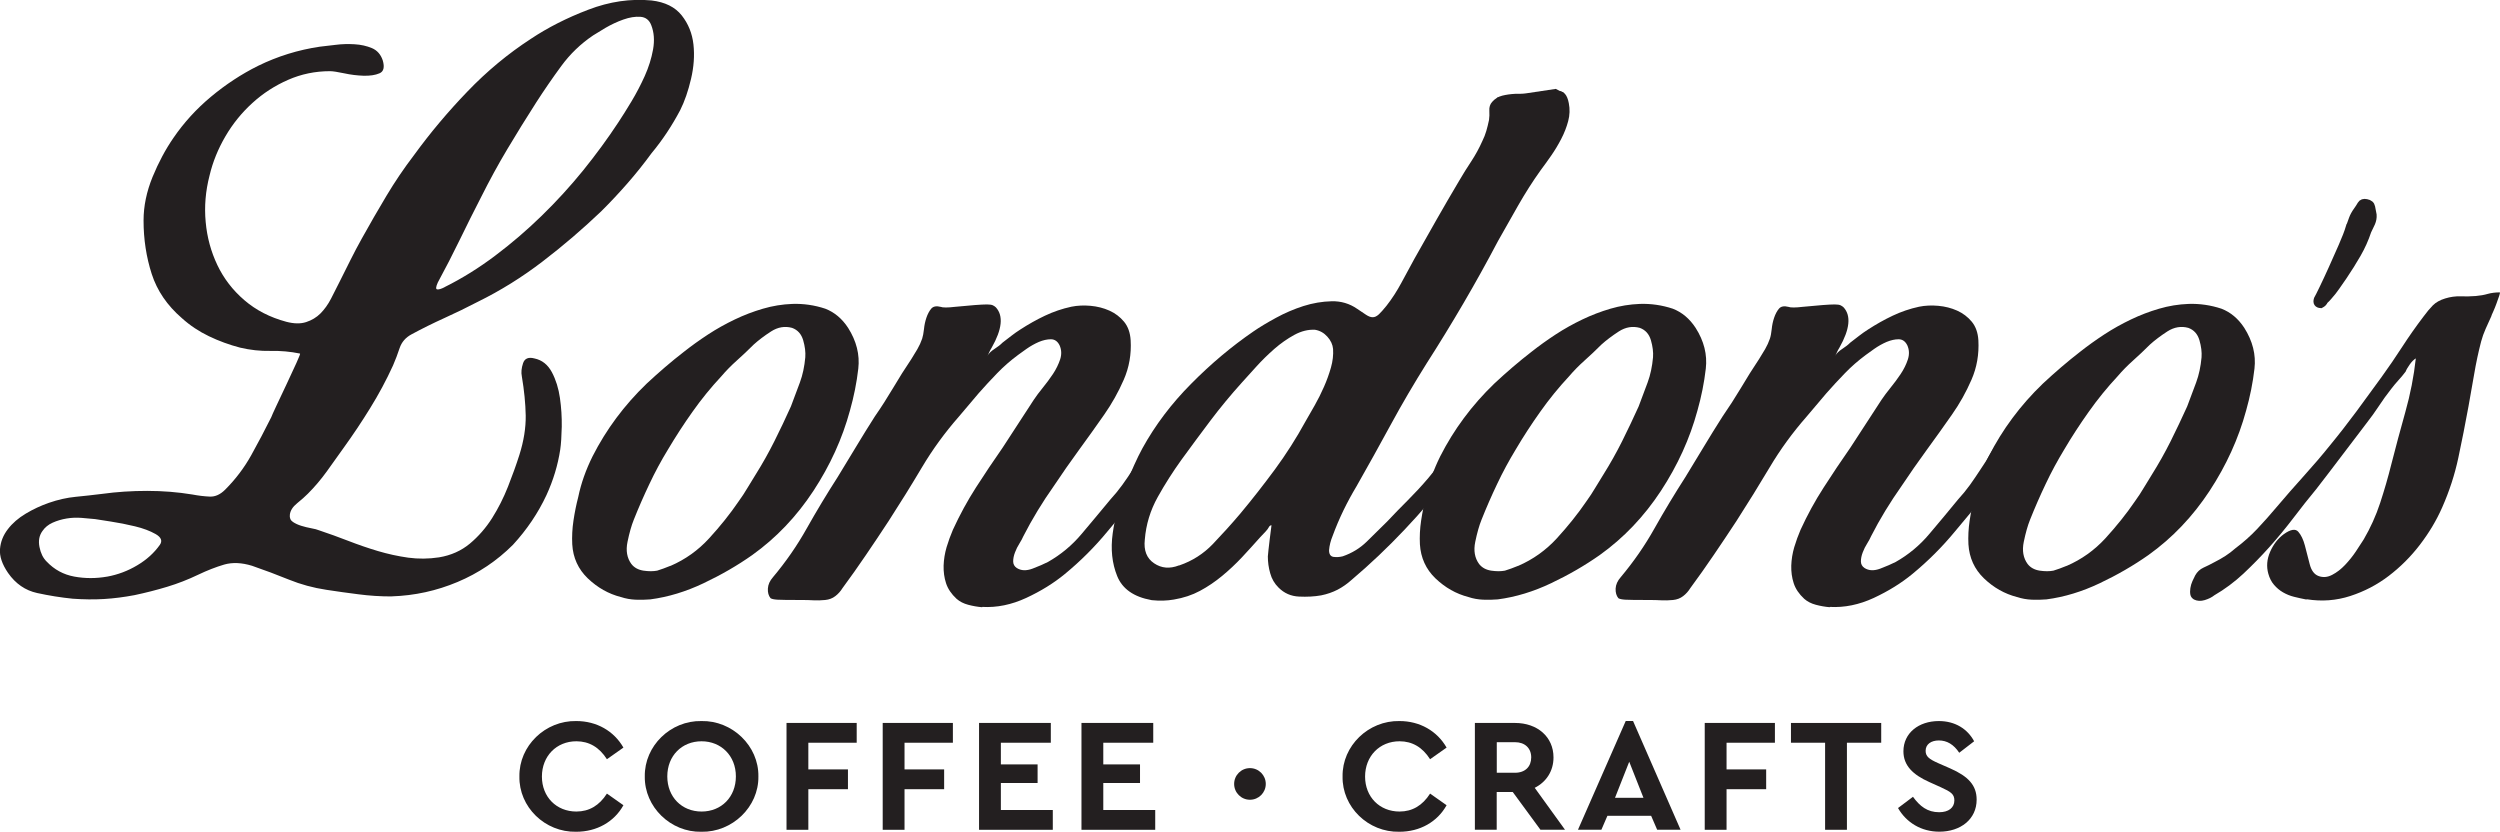<?xml version="1.0" encoding="UTF-8"?><svg id="Layer_2" xmlns="http://www.w3.org/2000/svg" viewBox="0 0 328.79 109.38"><defs><style>.cls-1,.cls-2{fill:#231f20;}.cls-2{stroke:#231f20;stroke-miterlimit:10;stroke-width:.85px;}</style></defs><g id="Layer_1-2"><g><g><path class="cls-1" d="M51.53,78.44h-.08c-1.42,0-2.85-.09-4.3-.28-1.45-.18-2.85-.38-4.22-.59-1.73-.26-3.38-.71-4.93-1.34-1.55-.63-3.17-1.24-4.85-1.82-1.37-.42-2.59-.47-3.67-.16-1.08,.32-2.22,.76-3.43,1.34-1.31,.63-2.67,1.16-4.06,1.58-1.39,.42-2.83,.79-4.3,1.1-1.37,.26-2.71,.43-4.02,.51-1.31,.08-2.68,.06-4.1-.04-1.58-.16-3.14-.41-4.69-.75-1.55-.34-2.83-1.22-3.82-2.64-.79-1.15-1.14-2.21-1.06-3.15,.08-.95,.42-1.81,1.03-2.6,.6-.79,1.39-1.47,2.36-2.05,.97-.58,1.98-1.05,3.04-1.42,1.21-.42,2.38-.68,3.51-.79,1.13-.11,2.3-.24,3.51-.39,1.89-.26,3.86-.39,5.91-.39s4.02,.16,5.91,.47c.84,.16,1.62,.25,2.33,.28,.71,.03,1.38-.28,2.01-.91,1.37-1.37,2.51-2.88,3.43-4.53,.92-1.66,1.8-3.32,2.64-5.01,.05-.16,.29-.68,.71-1.58,.42-.89,.87-1.84,1.34-2.84,.47-1,.89-1.91,1.26-2.72,.37-.81,.52-1.22,.47-1.22-1.26-.26-2.56-.38-3.9-.35-1.34,.03-2.67-.12-3.98-.43-1.42-.37-2.79-.87-4.1-1.5-1.31-.63-2.5-1.42-3.55-2.37-1.95-1.68-3.27-3.63-3.98-5.83-.71-2.21-1.07-4.55-1.07-7.02,0-1.89,.4-3.8,1.18-5.72,.79-1.92,1.71-3.64,2.76-5.16,1.37-2,3.01-3.8,4.93-5.4,1.92-1.6,3.98-2.96,6.19-4.06,2.57-1.26,5.28-2.1,8.12-2.52,.53-.05,1.21-.13,2.05-.24,.84-.11,1.68-.13,2.52-.08,.84,.05,1.6,.22,2.29,.51,.68,.29,1.16,.83,1.42,1.62,.26,.89,.12,1.46-.43,1.69-.55,.24-1.25,.34-2.09,.32-.84-.03-1.7-.13-2.56-.32-.87-.18-1.49-.28-1.85-.28-1.95,0-3.79,.38-5.52,1.14-1.73,.76-3.3,1.77-4.69,3.04-1.39,1.26-2.58,2.72-3.55,4.38-.97,1.66-1.67,3.38-2.09,5.16-.53,2.05-.7,4.09-.51,6.11,.18,2.02,.7,3.92,1.54,5.68,.84,1.76,2.02,3.3,3.55,4.61,1.52,1.31,3.36,2.26,5.52,2.84,1,.26,1.86,.28,2.6,.04,.74-.24,1.37-.62,1.89-1.14,.52-.53,.99-1.17,1.38-1.93,.39-.76,.77-1.51,1.14-2.25,.47-.94,.95-1.89,1.42-2.84,.47-.94,.97-1.89,1.5-2.84,1.05-1.89,2.13-3.76,3.23-5.6,1.1-1.84,2.31-3.63,3.63-5.36,2.1-2.89,4.44-5.68,7.02-8.36,2.57-2.68,5.36-4.99,8.36-6.94,2.21-1.47,4.72-2.75,7.53-3.82,2.81-1.08,5.58-1.48,8.32-1.22,1.79,.21,3.11,.87,3.98,1.97,.87,1.1,1.38,2.38,1.54,3.82,.16,1.45,.05,2.96-.32,4.53-.37,1.58-.84,2.94-1.42,4.1-.53,1-1.1,1.97-1.73,2.92-.63,.95-1.31,1.87-2.05,2.76-1,1.37-2.05,2.68-3.15,3.94-1.1,1.26-2.26,2.5-3.47,3.7-2.42,2.31-4.98,4.51-7.69,6.58-2.71,2.08-5.56,3.85-8.55,5.32-1.42,.74-2.88,1.45-4.38,2.13-1.5,.68-2.93,1.39-4.3,2.13-.79,.42-1.31,1.02-1.58,1.81-.26,.79-.55,1.55-.87,2.29-.89,1.95-1.89,3.81-3,5.6-1.1,1.79-2.26,3.52-3.47,5.2-.74,1.05-1.49,2.1-2.25,3.15-.76,1.05-1.59,2.03-2.48,2.92-.37,.37-.84,.79-1.42,1.26-.58,.47-.89,.97-.95,1.5-.05,.42,.08,.74,.4,.95,.31,.21,.68,.38,1.1,.51,.42,.13,.86,.24,1.3,.32,.45,.08,.8,.17,1.06,.28,1.26,.42,2.53,.88,3.82,1.38,1.29,.5,2.59,.95,3.9,1.34,1.31,.39,2.64,.68,3.98,.87,1.34,.18,2.69,.17,4.06-.04,1.58-.26,2.93-.87,4.06-1.81,1.13-.95,2.1-2.06,2.92-3.35,.81-1.29,1.51-2.67,2.09-4.14,.58-1.47,1.08-2.86,1.5-4.18,.58-1.84,.85-3.56,.83-5.16-.03-1.6-.2-3.32-.51-5.16-.11-.52-.05-1.1,.16-1.73,.21-.63,.71-.84,1.5-.63,1,.21,1.76,.82,2.29,1.81,.53,1,.88,2.13,1.06,3.39,.18,1.26,.26,2.52,.24,3.78-.03,1.26-.09,2.26-.2,3-.31,2.05-.92,4.05-1.81,5.99-1.1,2.36-2.58,4.55-4.41,6.54-2.1,2.1-4.53,3.73-7.29,4.89-2.76,1.16-5.64,1.79-8.63,1.89Zm-37.45-2.6c1.42-.26,2.75-.76,3.98-1.5,1.23-.73,2.22-1.63,2.96-2.68,.37-.52,.18-1-.55-1.42-.74-.42-1.64-.76-2.72-1.02-1.08-.26-2.14-.47-3.19-.63-1.05-.16-1.73-.26-2.05-.32-.53-.05-1.12-.1-1.77-.16-.66-.05-1.31-.03-1.97,.08-.66,.11-1.27,.29-1.85,.55-.58,.26-1.02,.63-1.34,1.1-.42,.58-.55,1.27-.39,2.09,.16,.82,.47,1.46,.95,1.93,1,1.05,2.21,1.71,3.63,1.97,1.42,.26,2.87,.26,4.34,0ZM58.47,37.76c2.31-1.15,4.53-2.53,6.66-4.14,2.13-1.6,4.17-3.35,6.11-5.24,1.94-1.89,3.76-3.88,5.44-5.95,1.68-2.08,3.23-4.19,4.65-6.35,.52-.79,1.1-1.71,1.73-2.76,.63-1.05,1.21-2.16,1.73-3.31,.52-1.16,.89-2.33,1.1-3.51,.21-1.18,.13-2.25-.24-3.19-.26-.68-.74-1.05-1.42-1.1-.68-.05-1.43,.07-2.25,.36-.82,.29-1.6,.66-2.36,1.1-.76,.45-1.3,.78-1.62,.99-1.63,1.1-3.02,2.44-4.18,4.02-1.16,1.58-2.26,3.18-3.31,4.81-1.31,2.05-2.58,4.09-3.78,6.11-1.21,2.02-2.36,4.14-3.47,6.35-.95,1.84-1.88,3.71-2.8,5.6-.92,1.89-1.88,3.76-2.88,5.6-.26,.58-.29,.88-.08,.91,.21,.03,.52-.06,.95-.28Z"/><path class="cls-1" d="M81.65,78.52c-1.63-.42-3.07-1.24-4.34-2.45-1.26-1.21-1.95-2.71-2.05-4.49-.05-1,0-2.04,.16-3.11,.16-1.08,.37-2.11,.63-3.11,.37-1.79,1-3.57,1.89-5.36,1.79-3.52,4.15-6.7,7.1-9.54,1.63-1.52,3.26-2.92,4.89-4.18,1-.79,2.06-1.55,3.19-2.29,1.13-.74,2.3-1.39,3.51-1.97,1.21-.58,2.44-1.05,3.71-1.42,1.26-.37,2.55-.58,3.86-.63,1.47-.05,2.92,.16,4.34,.63,1.21,.47,2.21,1.31,3,2.52,1.1,1.74,1.55,3.52,1.34,5.36-.21,1.84-.58,3.68-1.1,5.52-1,3.68-2.6,7.2-4.81,10.57-2.21,3.36-4.89,6.18-8.04,8.43-1.94,1.37-4.07,2.6-6.39,3.7-2.31,1.1-4.65,1.82-7.02,2.13-.63,.05-1.27,.07-1.93,.04-.66-.03-1.3-.14-1.93-.35Zm6.54-4.1c1.94-.84,3.64-2.05,5.08-3.63,1.45-1.58,2.75-3.2,3.9-4.89,.42-.58,.8-1.16,1.14-1.74,.34-.58,.7-1.15,1.06-1.73,.89-1.42,1.72-2.89,2.48-4.41,.76-1.52,1.49-3.05,2.17-4.57,.42-1.1,.81-2.15,1.18-3.15,.37-1,.6-2.1,.71-3.31,.05-.68-.04-1.43-.28-2.25-.24-.81-.72-1.35-1.46-1.62-.95-.26-1.87-.1-2.76,.47-.9,.58-1.66,1.16-2.29,1.73-.74,.74-1.47,1.43-2.21,2.09-.74,.66-1.42,1.35-2.05,2.09-1.37,1.47-2.63,3.02-3.78,4.65-1.16,1.63-2.23,3.29-3.23,4.97-.9,1.47-1.71,2.98-2.44,4.53-.74,1.55-1.42,3.11-2.05,4.69-.32,.79-.59,1.76-.83,2.92-.24,1.16-.07,2.13,.51,2.92,.37,.47,.89,.76,1.58,.87,.68,.1,1.29,.1,1.81,0,.52-.16,1.1-.37,1.73-.63Z"/><path class="cls-1" d="M129.19,79.86c-.63-.05-1.25-.16-1.85-.32-.61-.16-1.12-.42-1.54-.79-.68-.63-1.14-1.31-1.38-2.05-.24-.73-.34-1.51-.32-2.32,.03-.82,.16-1.62,.39-2.41,.24-.79,.51-1.55,.83-2.29,.89-1.94,1.9-3.8,3.03-5.56,1.13-1.76,2.3-3.51,3.51-5.24,.68-1.05,1.37-2.1,2.05-3.15,.68-1.05,1.37-2.1,2.05-3.15,.31-.47,.71-1,1.18-1.58,.47-.58,.92-1.18,1.34-1.81,.42-.63,.73-1.28,.95-1.93,.21-.66,.18-1.27-.08-1.85-.26-.52-.64-.79-1.14-.79s-1.03,.12-1.58,.35c-.55,.24-1.09,.54-1.62,.91-.53,.37-.89,.63-1.1,.79-1,.74-1.92,1.54-2.76,2.41-.84,.87-1.66,1.75-2.44,2.64l-2.6,3.07c-1.84,2.1-3.46,4.32-4.85,6.66-1.39,2.34-2.85,4.69-4.38,7.06-1,1.53-2,3.02-3,4.49-1,1.47-2.02,2.92-3.07,4.34-.26,.42-.58,.78-.95,1.06-.37,.29-.82,.46-1.34,.51-.53,.05-1.04,.07-1.54,.04-.5-.03-1.01-.04-1.54-.04-1.68,0-2.75-.01-3.19-.04-.45-.03-.75-.09-.91-.2-.26-.32-.38-.74-.35-1.26,.03-.53,.25-1.02,.67-1.5,1.68-2,3.17-4.14,4.45-6.43,1.29-2.29,2.64-4.53,4.06-6.74,.84-1.37,1.66-2.71,2.44-4.02,.79-1.31,1.6-2.63,2.44-3.94,.84-1.21,1.64-2.46,2.4-3.74,.76-1.29,1.56-2.56,2.41-3.82,.26-.42,.52-.85,.79-1.3,.26-.45,.47-.91,.63-1.38,.1-.31,.18-.73,.24-1.26,.05-.52,.16-1.03,.32-1.5,.16-.47,.37-.87,.63-1.18,.26-.31,.68-.39,1.26-.24,.11,.05,.33,.08,.67,.08s.72-.03,1.14-.08c1.1-.1,2-.18,2.68-.24,.68-.05,1.21-.08,1.58-.08s.63,.04,.79,.12c.16,.08,.29,.17,.39,.27,1,1.1,.82,2.87-.55,5.28-.16,.26-.26,.46-.32,.59-.05,.13-.11,.25-.16,.35l-.08,.16c.16-.32,.46-.62,.91-.91,.45-.29,.8-.56,1.06-.83,.42-.32,.82-.62,1.18-.91,.37-.29,.76-.56,1.18-.83,1.05-.68,2.13-1.29,3.23-1.81,1.1-.52,2.26-.92,3.47-1.18,.79-.16,1.63-.2,2.52-.12,.89,.08,1.72,.29,2.48,.63,.76,.34,1.41,.83,1.93,1.46,.52,.63,.81,1.45,.87,2.44,.11,1.84-.2,3.58-.91,5.2-.71,1.63-1.57,3.15-2.56,4.57-1.1,1.58-2.22,3.14-3.35,4.69-1.13,1.55-2.22,3.11-3.27,4.69-1.53,2.16-2.86,4.36-4.02,6.62-.11,.26-.28,.58-.51,.95-.24,.37-.43,.76-.59,1.18-.16,.42-.24,.81-.24,1.18s.16,.66,.47,.87c.58,.37,1.27,.39,2.09,.08,.82-.31,1.48-.6,2.01-.87,1.68-.95,3.17-2.18,4.45-3.71,1.29-1.52,2.53-3.02,3.75-4.49,.58-.63,1.1-1.27,1.58-1.93,.47-.66,.95-1.35,1.42-2.09,.47-.68,.91-1.38,1.3-2.09,.39-.71,.88-1.35,1.46-1.93,.26-.26,.6-.46,1.03-.59,.42-.13,.74,.01,.95,.43,.26,.58,.32,1.14,.16,1.69-.16,.55-.42,1.1-.79,1.66-.37,.55-.76,1.08-1.18,1.58-.42,.5-.79,.93-1.1,1.3-1.73,2-3.46,4.04-5.16,6.11-1.71,2.08-3.59,3.95-5.64,5.64-1.47,1.21-3.17,2.26-5.09,3.15-1.92,.89-3.85,1.29-5.79,1.18Z"/><path class="cls-1" d="M151.42,78.92c-2.31-.42-3.81-1.47-4.49-3.15-.68-1.68-.88-3.56-.59-5.64,.29-2.08,.84-4.14,1.65-6.19,.82-2.05,1.56-3.71,2.25-4.97,1.68-3.05,3.82-5.89,6.43-8.51,2.6-2.63,5.32-4.91,8.16-6.86,.84-.58,1.84-1.18,3-1.81,1.15-.63,2.35-1.14,3.59-1.54,1.23-.39,2.47-.6,3.71-.63,1.23-.03,2.35,.3,3.35,.99,.47,.32,.87,.58,1.18,.79,.32,.21,.6,.32,.87,.32s.52-.12,.79-.36c.26-.24,.6-.62,1.02-1.14,.74-.94,1.39-1.96,1.97-3.04,.58-1.08,1.16-2.14,1.73-3.19,.95-1.68,1.91-3.38,2.88-5.09,.97-1.71,1.96-3.4,2.96-5.09,.52-.89,1.06-1.76,1.62-2.6,.55-.84,1.04-1.73,1.46-2.68,.21-.42,.38-.85,.51-1.3,.13-.45,.25-.93,.36-1.46,.05-.37,.07-.77,.04-1.22-.03-.45,.09-.83,.36-1.14,.37-.42,.81-.7,1.34-.83,.52-.13,1.09-.21,1.69-.24,.6-.03,1.19-.01,1.77,.04,.58,.05,1.1,.03,1.58-.08,.79-.16,1.55-.26,2.29-.32,.74-.05,1.21,.47,1.42,1.58,.16,.79,.13,1.58-.08,2.37-.21,.79-.51,1.56-.91,2.33-.39,.76-.83,1.49-1.3,2.17-.47,.68-.95,1.34-1.42,1.97-1.05,1.47-2.02,3-2.92,4.57-.9,1.58-1.79,3.15-2.68,4.73-1.47,2.79-2.98,5.51-4.53,8.16-1.55,2.65-3.17,5.3-4.85,7.92-1.68,2.68-3.26,5.37-4.73,8.08-1.47,2.71-2.97,5.4-4.49,8.08-.63,1.05-1.21,2.12-1.73,3.19-.52,1.08-1,2.2-1.42,3.35-.26,.63-.42,1.26-.47,1.89,0,.52,.2,.81,.59,.87,.39,.05,.8,.03,1.22-.08,1.21-.42,2.26-1.06,3.15-1.93,.89-.87,1.79-1.75,2.68-2.64,.89-.95,1.8-1.88,2.72-2.8,.92-.92,1.83-1.9,2.72-2.95,.63-.74,1.23-1.51,1.81-2.33,.58-.81,1.1-1.67,1.58-2.56,.26-.42,.5-.87,.71-1.34,.21-.47,.52-.89,.95-1.26,.32-.26,.68-.39,1.1-.39s.66,.29,.71,.87c.05,.31,0,.62-.16,.91-.16,.29-.32,.57-.47,.83-.42,.84-.91,1.67-1.46,2.48-.55,.82-1.12,1.59-1.7,2.33-1.94,2.52-4.02,4.96-6.23,7.29-2.21,2.34-4.52,4.53-6.94,6.58-.58,.52-1.2,.96-1.85,1.3-.66,.34-1.38,.59-2.17,.75-.89,.16-1.87,.21-2.92,.16-1.05-.05-1.94-.44-2.68-1.18-.53-.52-.9-1.15-1.1-1.89-.21-.73-.31-1.47-.31-2.21,0-.1,.03-.38,.08-.83,.05-.45,.11-.91,.16-1.38,.05-.47,.13-1.1,.24-1.89-.16,0-.29,.11-.39,.32-.05,.11-.18,.28-.39,.51-.21,.24-.45,.49-.71,.75-.79,.89-1.59,1.77-2.4,2.64-.82,.87-1.68,1.68-2.6,2.44-.92,.76-1.89,1.42-2.92,1.97-1.02,.55-2.17,.93-3.43,1.14-.9,.16-1.87,.19-2.92,.08Zm3.71-4.57c1.68-.58,3.14-1.51,4.38-2.8,1.23-1.29,2.43-2.61,3.59-3.98,1.58-1.89,3.1-3.84,4.57-5.83,1.47-2,2.81-4.1,4.02-6.31,.37-.63,.77-1.34,1.22-2.13,.45-.79,.85-1.6,1.22-2.44,.37-.84,.67-1.68,.91-2.52,.24-.84,.33-1.66,.28-2.44-.05-.58-.3-1.12-.75-1.62-.45-.5-.98-.8-1.62-.91-.89-.05-1.8,.17-2.72,.67-.92,.5-1.8,1.12-2.64,1.85-.84,.74-1.63,1.51-2.37,2.33-.74,.81-1.37,1.51-1.89,2.09-1.47,1.63-2.85,3.3-4.14,5.01-1.29,1.71-2.56,3.43-3.82,5.16-1.1,1.53-2.14,3.15-3.11,4.89-.97,1.74-1.54,3.6-1.7,5.6-.16,1.42,.25,2.46,1.22,3.11,.97,.66,2.06,.75,3.27,.28h.08Z"/><path class="cls-1" d="M193.13,78.52c-1.63-.42-3.07-1.24-4.34-2.45-1.26-1.21-1.94-2.71-2.05-4.49-.05-1,0-2.04,.16-3.11,.16-1.08,.37-2.11,.63-3.11,.37-1.79,1-3.57,1.89-5.36,1.79-3.52,4.15-6.7,7.09-9.54,1.63-1.52,3.26-2.92,4.89-4.18,1-.79,2.06-1.55,3.19-2.29,1.13-.74,2.3-1.39,3.51-1.97,1.21-.58,2.44-1.05,3.7-1.42,1.26-.37,2.55-.58,3.86-.63,1.47-.05,2.92,.16,4.34,.63,1.21,.47,2.21,1.31,3,2.52,1.11,1.74,1.55,3.52,1.34,5.36-.21,1.84-.58,3.68-1.1,5.52-1,3.68-2.6,7.2-4.81,10.57-2.21,3.36-4.89,6.18-8.04,8.43-1.95,1.37-4.07,2.6-6.39,3.7-2.31,1.1-4.65,1.82-7.02,2.13-.63,.05-1.27,.07-1.93,.04-.66-.03-1.3-.14-1.93-.35Zm6.54-4.1c1.94-.84,3.64-2.05,5.09-3.63,1.44-1.58,2.75-3.2,3.9-4.89,.42-.58,.8-1.16,1.14-1.74,.34-.58,.7-1.15,1.06-1.73,.89-1.42,1.72-2.89,2.48-4.41,.76-1.52,1.48-3.05,2.17-4.57,.42-1.1,.81-2.15,1.18-3.15,.37-1,.6-2.1,.71-3.31,.05-.68-.04-1.43-.28-2.25-.24-.81-.72-1.35-1.46-1.62-.95-.26-1.87-.1-2.76,.47-.89,.58-1.66,1.16-2.29,1.73-.74,.74-1.47,1.43-2.21,2.09-.74,.66-1.42,1.35-2.05,2.09-1.37,1.47-2.63,3.02-3.78,4.65-1.16,1.63-2.24,3.29-3.23,4.97-.89,1.47-1.71,2.98-2.44,4.53-.74,1.55-1.42,3.11-2.05,4.69-.32,.79-.59,1.76-.83,2.92-.24,1.16-.07,2.13,.51,2.92,.37,.47,.89,.76,1.58,.87,.68,.1,1.29,.1,1.81,0,.53-.16,1.1-.37,1.73-.63Z"/><path class="cls-1" d="M240.67,79.86c-.63-.05-1.25-.16-1.85-.32-.61-.16-1.12-.42-1.54-.79-.68-.63-1.14-1.31-1.38-2.05-.24-.73-.34-1.51-.32-2.32,.03-.82,.16-1.62,.39-2.41,.24-.79,.51-1.55,.83-2.29,.89-1.94,1.9-3.8,3.04-5.56,1.13-1.76,2.3-3.51,3.51-5.24,.68-1.05,1.37-2.1,2.05-3.15,.68-1.05,1.37-2.1,2.05-3.15,.32-.47,.71-1,1.18-1.58,.47-.58,.92-1.18,1.34-1.81,.42-.63,.74-1.28,.95-1.93,.21-.66,.18-1.27-.08-1.85-.26-.52-.64-.79-1.14-.79s-1.02,.12-1.58,.35c-.55,.24-1.09,.54-1.62,.91-.53,.37-.89,.63-1.1,.79-1,.74-1.92,1.54-2.76,2.41-.84,.87-1.66,1.75-2.44,2.64l-2.6,3.07c-1.84,2.1-3.46,4.32-4.85,6.66-1.39,2.34-2.85,4.69-4.37,7.06-1,1.53-2,3.02-3,4.49-1,1.47-2.02,2.92-3.07,4.34-.26,.42-.58,.78-.95,1.06-.37,.29-.82,.46-1.34,.51-.52,.05-1.04,.07-1.54,.04-.5-.03-1.01-.04-1.54-.04-1.68,0-2.75-.01-3.19-.04-.45-.03-.75-.09-.91-.2-.26-.32-.38-.74-.36-1.26,.03-.53,.25-1.02,.67-1.5,1.68-2,3.17-4.14,4.45-6.43,1.29-2.29,2.64-4.53,4.06-6.74,.84-1.37,1.66-2.71,2.44-4.02,.79-1.31,1.6-2.63,2.44-3.94,.84-1.21,1.64-2.46,2.41-3.74,.76-1.29,1.56-2.56,2.4-3.82,.26-.42,.52-.85,.79-1.3,.26-.45,.47-.91,.63-1.38,.11-.31,.18-.73,.24-1.26,.05-.52,.16-1.03,.32-1.5,.16-.47,.37-.87,.63-1.18,.26-.31,.68-.39,1.26-.24,.11,.05,.33,.08,.67,.08s.72-.03,1.14-.08c1.1-.1,2-.18,2.68-.24,.68-.05,1.21-.08,1.58-.08s.63,.04,.79,.12c.16,.08,.29,.17,.39,.27,1,1.1,.81,2.87-.55,5.28-.16,.26-.26,.46-.32,.59-.05,.13-.11,.25-.16,.35l-.08,.16c.16-.32,.46-.62,.91-.91,.44-.29,.8-.56,1.06-.83,.42-.32,.81-.62,1.18-.91,.37-.29,.76-.56,1.18-.83,1.05-.68,2.13-1.29,3.23-1.81,1.1-.52,2.26-.92,3.47-1.18,.79-.16,1.63-.2,2.52-.12,.89,.08,1.72,.29,2.48,.63,.76,.34,1.41,.83,1.93,1.46,.52,.63,.81,1.45,.87,2.44,.1,1.84-.2,3.58-.91,5.2-.71,1.63-1.56,3.15-2.56,4.57-1.1,1.58-2.22,3.14-3.35,4.69-1.13,1.55-2.22,3.11-3.27,4.69-1.52,2.16-2.87,4.36-4.02,6.62-.11,.26-.28,.58-.51,.95-.24,.37-.43,.76-.59,1.18-.16,.42-.24,.81-.24,1.18s.16,.66,.47,.87c.58,.37,1.27,.39,2.09,.08,.81-.31,1.48-.6,2.01-.87,1.68-.95,3.17-2.18,4.45-3.71,1.29-1.52,2.54-3.02,3.74-4.49,.58-.63,1.1-1.27,1.58-1.93,.47-.66,.94-1.35,1.42-2.09,.47-.68,.91-1.38,1.3-2.09,.4-.71,.88-1.35,1.46-1.93,.26-.26,.6-.46,1.02-.59,.42-.13,.74,.01,.95,.43,.26,.58,.32,1.14,.16,1.69-.16,.55-.42,1.1-.79,1.66-.37,.55-.76,1.08-1.18,1.58-.42,.5-.79,.93-1.11,1.3-1.73,2-3.46,4.04-5.16,6.11-1.71,2.08-3.59,3.95-5.64,5.64-1.47,1.21-3.17,2.26-5.08,3.15-1.92,.89-3.85,1.29-5.8,1.18Z"/><path class="cls-1" d="M265.27,78.52c-1.63-.42-3.08-1.24-4.34-2.45-1.26-1.21-1.94-2.71-2.05-4.49-.05-1,0-2.04,.16-3.11,.16-1.08,.37-2.11,.63-3.11,.37-1.79,1-3.57,1.89-5.36,1.79-3.52,4.15-6.7,7.1-9.54,1.63-1.52,3.26-2.92,4.89-4.18,1-.79,2.06-1.55,3.19-2.29,1.13-.74,2.3-1.39,3.51-1.97,1.21-.58,2.44-1.05,3.71-1.42,1.26-.37,2.55-.58,3.86-.63,1.47-.05,2.92,.16,4.34,.63,1.21,.47,2.21,1.31,3,2.52,1.1,1.74,1.55,3.52,1.34,5.36-.21,1.84-.58,3.68-1.1,5.52-1,3.68-2.6,7.2-4.81,10.57-2.21,3.36-4.89,6.18-8.04,8.43-1.95,1.37-4.07,2.6-6.39,3.7-2.31,1.1-4.65,1.82-7.02,2.13-.63,.05-1.27,.07-1.93,.04-.66-.03-1.3-.14-1.93-.35Zm6.54-4.1c1.94-.84,3.64-2.05,5.09-3.63,1.44-1.58,2.75-3.2,3.9-4.89,.42-.58,.8-1.16,1.14-1.74,.34-.58,.69-1.15,1.06-1.73,.89-1.42,1.72-2.89,2.48-4.41,.76-1.52,1.48-3.05,2.17-4.57,.42-1.1,.81-2.15,1.18-3.15,.37-1,.6-2.1,.71-3.31,.05-.68-.04-1.43-.28-2.25-.24-.81-.72-1.35-1.46-1.62-.95-.26-1.87-.1-2.76,.47-.89,.58-1.66,1.16-2.29,1.73-.74,.74-1.47,1.43-2.21,2.09-.74,.66-1.42,1.35-2.05,2.09-1.37,1.47-2.63,3.02-3.78,4.65-1.16,1.63-2.24,3.29-3.23,4.97-.89,1.47-1.71,2.98-2.44,4.53-.74,1.55-1.42,3.11-2.05,4.69-.32,.79-.59,1.76-.83,2.92-.24,1.16-.07,2.13,.51,2.92,.37,.47,.89,.76,1.58,.87,.68,.1,1.29,.1,1.81,0,.53-.16,1.1-.37,1.73-.63Z"/><path class="cls-2" d="M308.95,29.85c.13-.36,.26-.72,.39-1.08,.13-.36,.34-.74,.63-1.14,.18-.25,.34-.5,.49-.76,.15-.25,.4-.34,.77-.26,.42,.08,.65,.28,.71,.6,.06,.32,.12,.67,.2,1.04,.03,.37-.04,.74-.19,1.09-.16,.36-.33,.72-.51,1.07-.34,1.03-.79,2.04-1.36,3.03-.57,.99-1.18,1.96-1.82,2.91-.35,.5-.67,.97-.97,1.4-.29,.43-.64,.86-1.04,1.31-.12,.15-.29,.32-.51,.52-.07,.21-.24,.38-.51,.52-.47-.03-.64-.28-.5-.75,.12-.2,.36-.69,.73-1.45,.37-.76,.77-1.63,1.21-2.6,.44-.97,.87-1.95,1.31-2.95,.44-1,.76-1.83,.96-2.5Z"/><path class="cls-1" d="M303.37,78.84h-.08c-.53-.1-1.05-.22-1.58-.35-.53-.13-1.01-.33-1.46-.59-.45-.26-.84-.59-1.18-.99-.34-.39-.59-.88-.75-1.46-.26-.94-.19-1.9,.24-2.88,.42-.97,1.02-1.75,1.81-2.33,.89-.63,1.52-.73,1.89-.31,.37,.42,.66,1.02,.87,1.81,.21,.79,.42,1.6,.63,2.44,.21,.84,.6,1.37,1.18,1.58,.58,.21,1.17,.16,1.78-.16,.6-.31,1.17-.75,1.69-1.3,.52-.55,1-1.14,1.42-1.77,.42-.63,.76-1.15,1.03-1.58,.89-1.52,1.62-3.13,2.17-4.81,.55-1.68,1.04-3.36,1.46-5.05,.58-2.26,1.19-4.56,1.85-6.9,.66-2.34,1.12-4.69,1.38-7.06-.26,.16-.53,.42-.79,.79-.26,.37-.45,.68-.55,.95-.32,.42-.63,.8-.95,1.14-.31,.34-.63,.72-.95,1.14-.58,.74-1.12,1.48-1.62,2.25-.5,.76-1.04,1.51-1.62,2.25-1.05,1.37-2.14,2.8-3.27,4.3-1.13,1.5-2.25,2.96-3.35,4.38-1,1.21-2,2.47-3,3.79-1,1.31-2.05,2.59-3.15,3.82-1.1,1.23-2.25,2.4-3.43,3.51-1.18,1.1-2.46,2.05-3.82,2.84-.32,.26-.74,.47-1.26,.63-.52,.16-1,.13-1.42-.08-.26-.16-.42-.37-.47-.63-.05-.26-.05-.55,0-.87,.05-.32,.14-.62,.27-.91,.13-.29,.25-.54,.36-.75,.26-.47,.63-.82,1.1-1.03,.47-.21,.94-.45,1.42-.71,.52-.26,1.01-.54,1.46-.83,.45-.29,.88-.62,1.3-.99,1.05-.79,2.01-1.64,2.88-2.56,.87-.92,1.72-1.88,2.56-2.88,1.16-1.37,2.34-2.72,3.55-4.06,1.21-1.34,2.37-2.69,3.47-4.06,1.21-1.47,2.36-2.96,3.47-4.45,1.1-1.5,2.21-3.01,3.31-4.53,.95-1.31,1.85-2.64,2.72-3.98s1.8-2.67,2.8-3.98c.42-.58,.83-1.06,1.22-1.46,.39-.39,.93-.7,1.62-.91,.68-.21,1.35-.3,2.01-.28,.66,.03,1.33,.01,2.01-.04,.58-.05,1.1-.14,1.58-.28,.47-.13,1-.2,1.58-.2,.05,0,.03,.16-.08,.47-.11,.32-.22,.66-.36,1.02-.13,.37-.28,.72-.43,1.06-.16,.34-.24,.54-.24,.59-.26,.58-.51,1.13-.75,1.66-.24,.53-.43,1.08-.59,1.66-.37,1.42-.67,2.84-.91,4.26-.24,1.42-.49,2.84-.75,4.26-.42,2.31-.87,4.57-1.34,6.78-.47,2.21-1.18,4.39-2.13,6.54-.74,1.68-1.71,3.31-2.92,4.89-1.21,1.58-2.58,2.94-4.1,4.1-1.52,1.16-3.2,2.04-5.05,2.64-1.84,.6-3.76,.75-5.75,.43Z"/></g><g><path class="cls-1" d="M75.8,94.83c2.66,0,4.94,1.3,6.19,3.49l-2.17,1.53c-1-1.57-2.34-2.36-4.02-2.36-2.62,0-4.53,1.96-4.53,4.64s1.91,4.6,4.53,4.6c1.68,0,3.02-.79,4.02-2.36l2.17,1.53c-1.21,2.19-3.51,3.49-6.21,3.49-4.11,.09-7.55-3.26-7.47-7.28-.06-4.02,3.4-7.36,7.49-7.28Z"/><path class="cls-1" d="M92.25,94.83c4.04-.09,7.55,3.26,7.49,7.28,.06,4.02-3.45,7.36-7.49,7.28-4.04,.09-7.51-3.26-7.45-7.28-.06-4.02,3.4-7.36,7.45-7.28Zm.02,2.66c-2.6,0-4.51,1.91-4.51,4.62s1.91,4.62,4.51,4.62,4.51-1.91,4.51-4.62-1.94-4.62-4.51-4.62Z"/><path class="cls-1" d="M103.44,95.08h9.23v2.6h-6.36v3.51h5.21v2.6h-5.21v5.34h-2.87v-14.04Z"/><path class="cls-1" d="M116.09,95.08h9.23v2.6h-6.36v3.51h5.21v2.6h-5.21v5.34h-2.87v-14.04Z"/><path class="cls-1" d="M128.75,95.08h9.45v2.6h-6.57v2.85h4.83v2.45h-4.83v3.55h6.83v2.6h-9.7v-14.04Z"/><path class="cls-1" d="M142.22,95.08h9.45v2.6h-6.57v2.85h4.83v2.45h-4.83v3.55h6.83v2.6h-9.7v-14.04Z"/><path class="cls-1" d="M184.06,94.83c2.66,0,4.94,1.3,6.19,3.49l-2.17,1.53c-1-1.57-2.34-2.36-4.02-2.36-2.62,0-4.53,1.96-4.53,4.64s1.91,4.6,4.53,4.6c1.68,0,3.02-.79,4.02-2.36l2.17,1.53c-1.21,2.19-3.51,3.49-6.21,3.49-4.11,.09-7.55-3.26-7.47-7.28-.06-4.02,3.4-7.36,7.49-7.28Z"/><path class="cls-1" d="M202.59,109.12l-3.64-4.96h-2.11v4.96h-2.87v-14.04h5.28c2.94,0,5.06,1.83,5.06,4.53,0,1.79-.94,3.23-2.47,4l3.98,5.51h-3.23Zm-5.74-7.49h2.4c1.34,0,2.13-.81,2.13-2.02s-.83-2-2.13-2h-2.4v4.02Z"/><path class="cls-1" d="M217.14,107.29h-5.74l-.79,1.83h-3.08l6.28-14.3h.96l6.25,14.3h-3.08l-.79-1.83Zm-2.87-7.11l-1.87,4.74h3.74l-1.87-4.74Z"/><path class="cls-1" d="M224.2,95.08h9.23v2.6h-6.36v3.51h5.21v2.6h-5.21v5.34h-2.87v-14.04Z"/><path class="cls-1" d="M240.03,97.68h-4.49v-2.6h11.87v2.6h-4.51v11.45h-2.87v-11.45Z"/><path class="cls-1" d="M251.58,104.78c.91,1.26,1.91,2.04,3.45,2.04,1.25,0,2-.6,2-1.55,0-.83-.45-1.13-1.79-1.74l-1.51-.68c-2.15-.96-3.4-2.17-3.4-4.04,0-2.4,2-3.98,4.66-3.98,2.15,0,3.77,1.04,4.64,2.66l-1.96,1.51c-.72-1.09-1.62-1.62-2.68-1.62-1,0-1.74,.49-1.74,1.36,0,.74,.45,1.09,1.64,1.62l1.6,.7c2.36,1.04,3.47,2.21,3.47,4.11,0,2.57-2.11,4.21-4.91,4.21-2.38,0-4.34-1.21-5.43-3.11l1.98-1.49Z"/></g><path class="cls-1" d="M205.68,12.24l-1.07-.55-7.74,1.16s1.88,2.05,2.07,2.05,6.74-2.65,6.74-2.65Z"/><circle class="cls-1" cx="164.39" cy="103.1" r="2.08"/></g></g></svg>